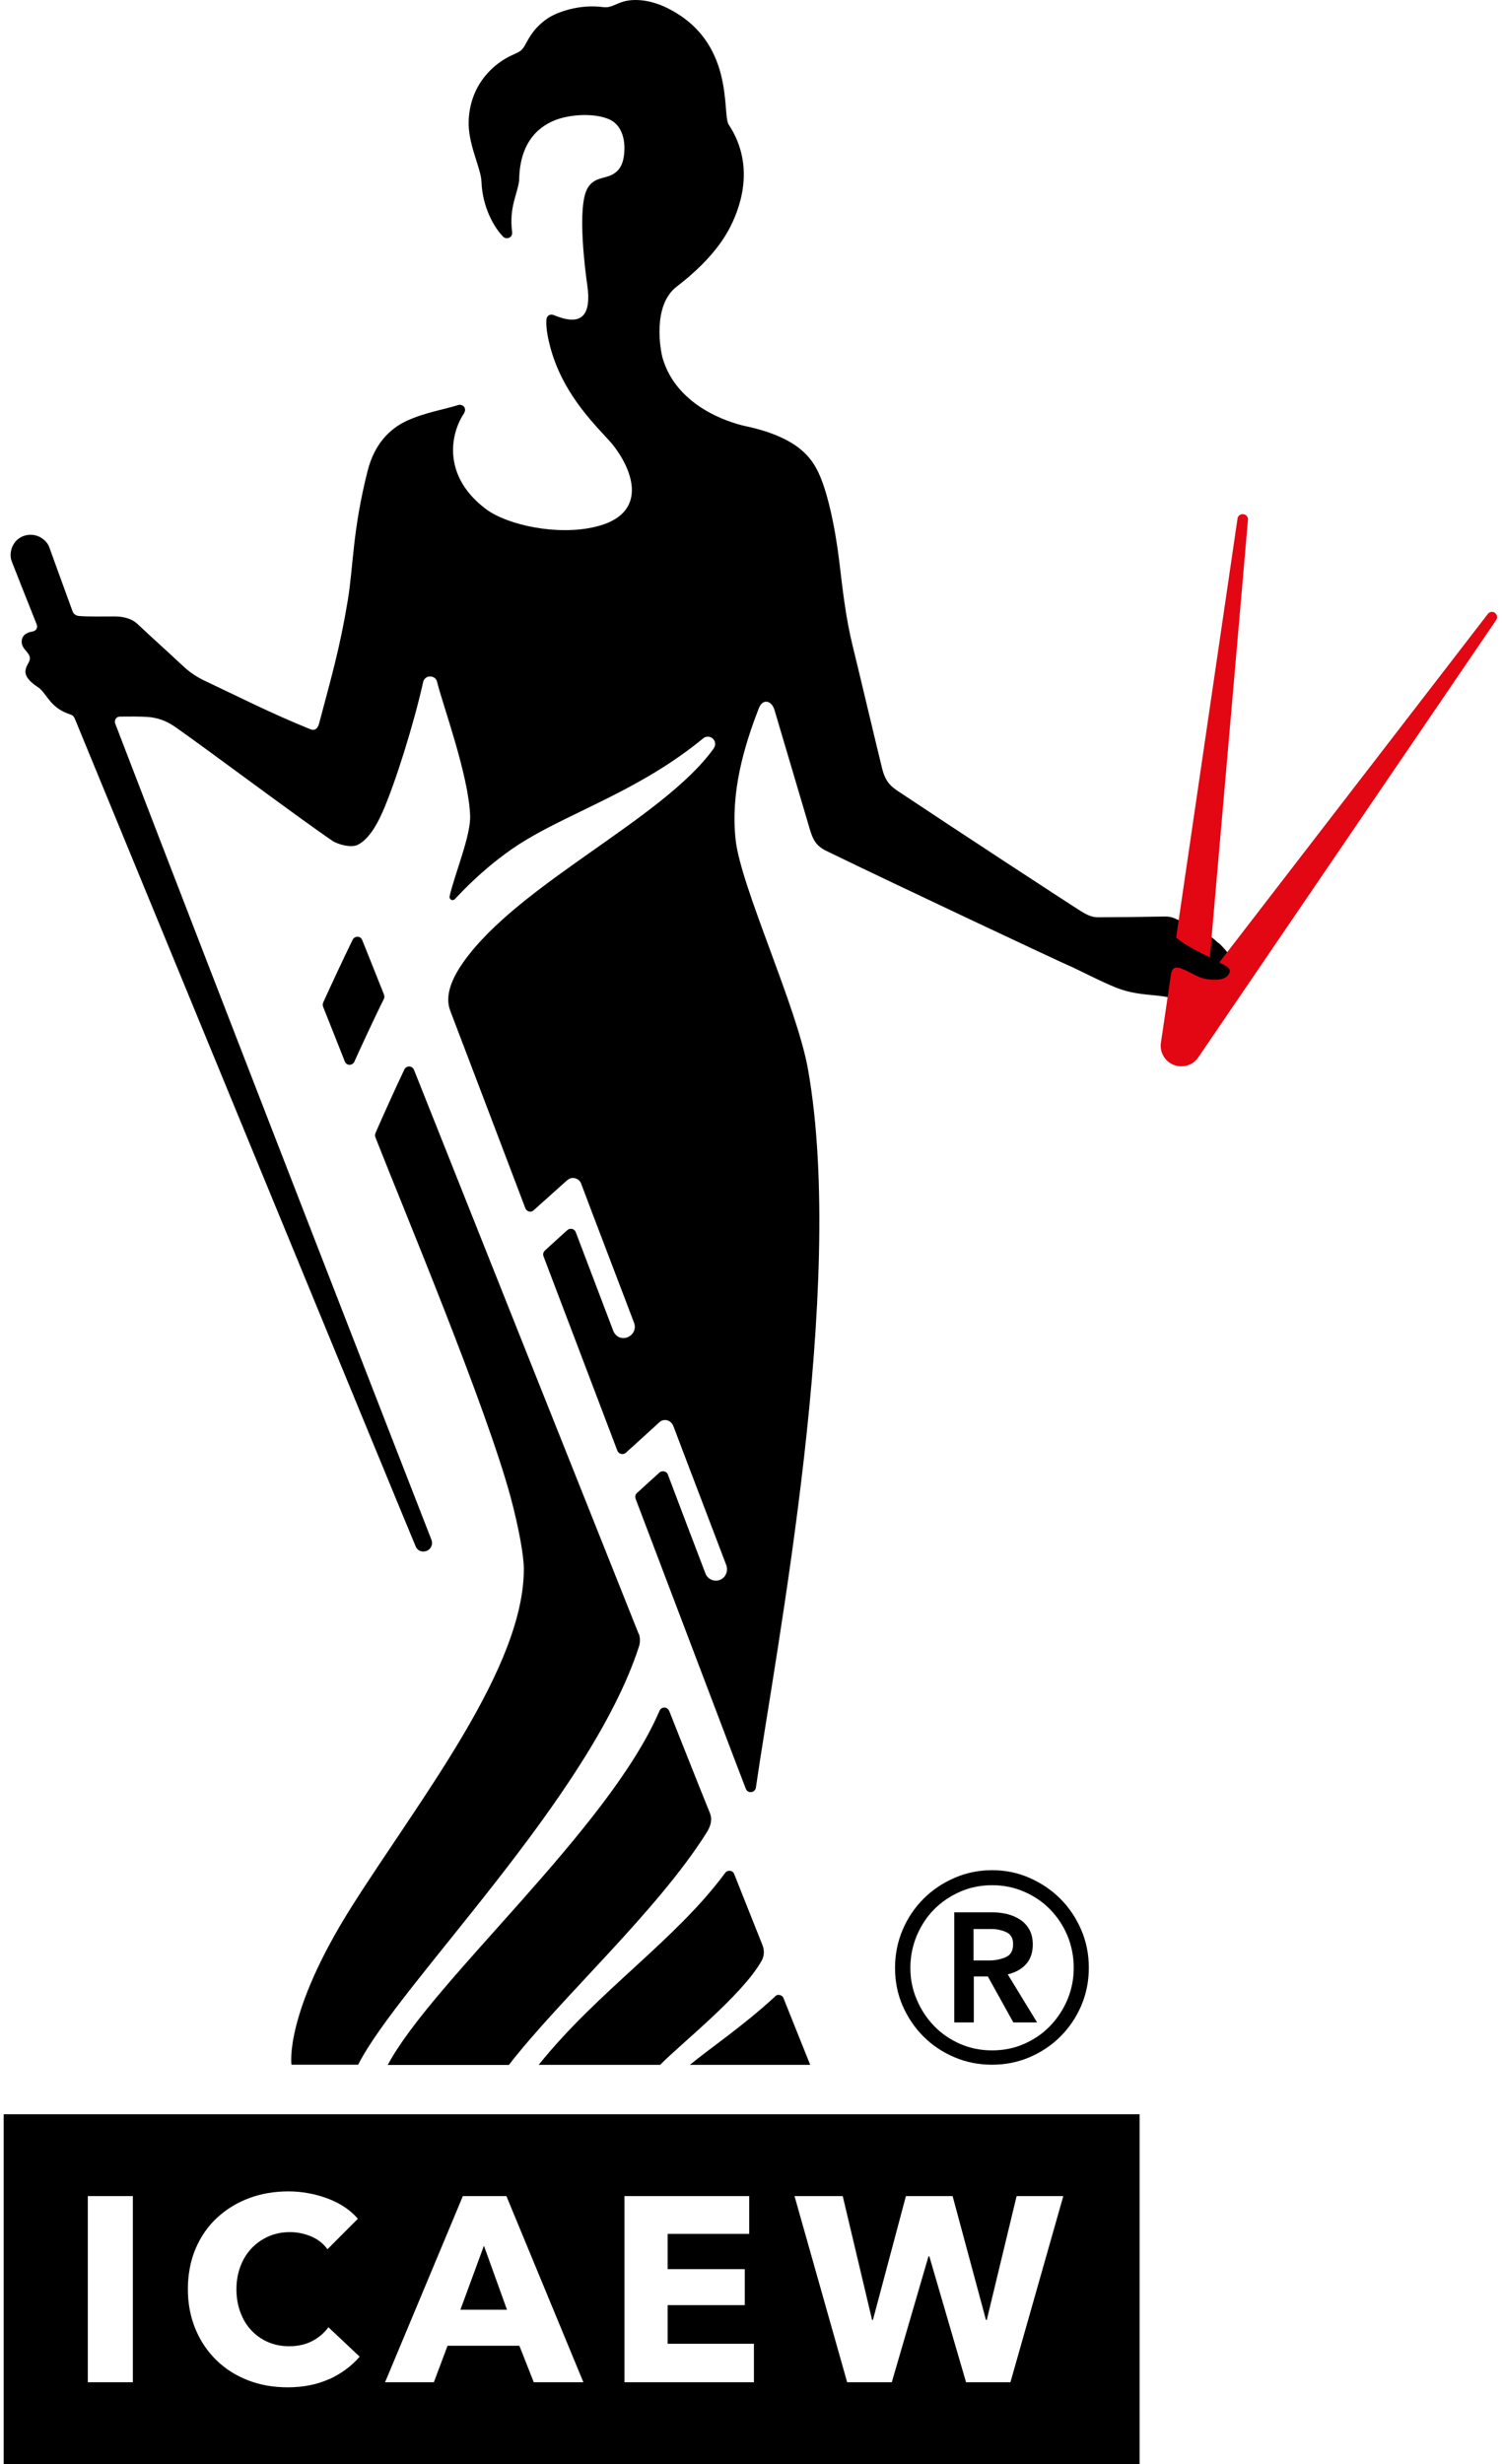 <svg width="175" height="287" viewBox="0 0 175 287" fill="none" xmlns="http://www.w3.org/2000/svg">
<path d="M0.428 287H132.778V246.263H0.428V287ZM15.48 277.482H10.231V255.794H15.48V277.482ZM38.373 277.1C36.968 277.742 35.346 278.07 33.519 278.07C31.842 278.07 30.301 277.797 28.897 277.25C27.479 276.703 26.252 275.924 25.215 274.912C24.179 273.9 23.361 272.696 22.775 271.288C22.188 269.879 21.889 268.32 21.889 266.638C21.889 264.956 22.188 263.329 22.788 261.921C23.388 260.512 24.22 259.309 25.284 258.324C26.347 257.34 27.588 256.574 29.006 256.041C30.437 255.507 31.964 255.247 33.614 255.247C35.141 255.247 36.641 255.521 38.114 256.054C39.586 256.601 40.786 257.381 41.699 258.434L38.154 261.989C37.664 261.319 37.023 260.813 36.232 260.485C35.441 260.157 34.623 259.993 33.791 259.993C32.878 259.993 32.032 260.157 31.269 260.499C30.506 260.84 29.851 261.305 29.292 261.893C28.747 262.481 28.31 263.179 28.01 263.986C27.71 264.792 27.547 265.681 27.547 266.638C27.547 267.596 27.697 268.512 28.01 269.332C28.31 270.153 28.733 270.85 29.278 271.425C29.824 272.013 30.465 272.464 31.215 272.792C31.964 273.12 32.796 273.284 33.682 273.284C34.718 273.284 35.632 273.079 36.396 272.669C37.173 272.259 37.786 271.725 38.264 271.069L41.904 274.501C40.95 275.609 39.763 276.471 38.359 277.127M62.192 277.482L60.515 273.23H52.144L50.548 277.482H44.863L53.93 255.794H59.002L67.973 277.482H62.165H62.192ZM87.852 277.482H72.759V255.794H87.293V260.198H77.79V264.3H86.775V268.498H77.79V272.997H87.839V277.469L87.852 277.482ZM117.725 277.482H112.558L108.277 262.81H108.181L103.9 277.482H98.705L92.57 255.794H98.187L101.609 270.221H101.705L105.55 255.794H110.99L114.876 270.221H114.971L118.448 255.794H123.888L117.725 277.482Z" fill="black"/>
<path d="M53.643 269.032H59.069L56.383 261.579L53.643 269.032Z" fill="black"/>
<path d="M44.754 115.876C44.522 115.329 42.422 110.009 42.204 109.503C42.136 109.353 42.054 109.202 41.822 109.134C41.55 109.052 41.236 109.161 41.086 109.462C39.995 111.691 38.591 114.713 37.664 116.751C37.568 116.97 37.609 117.161 37.664 117.312C38.523 119.486 39.532 121.989 40.172 123.63C40.391 124.19 41.086 124.108 41.277 123.684C41.59 122.973 43.663 118.46 44.713 116.382C44.794 116.231 44.808 116.04 44.74 115.862" fill="black"/>
<path d="M76.794 199.373C70.836 213.157 50.384 230.756 45.176 240.52H59.288C65.259 232.794 76.617 222.579 82.344 213.43C82.862 212.61 82.984 211.871 82.725 211.215C81.484 208.166 78.376 200.303 77.994 199.345C77.803 198.881 77.435 198.84 77.176 198.935C76.944 199.017 76.862 199.209 76.794 199.386" fill="black"/>
<path d="M88.834 226.558C87.839 224.056 85.835 219.01 85.548 218.299C85.453 218.052 85.303 217.97 85.167 217.929C84.921 217.847 84.621 217.97 84.512 218.121C78.718 225.998 69.692 231.864 62.765 240.507H76.918C79.195 238.155 86.435 232.452 88.712 228.432C88.998 227.94 89.121 227.269 88.834 226.558Z" fill="black"/>
<path d="M74.422 190.334C74.04 189.404 48.353 124.942 48.23 124.6C48.176 124.463 47.998 124.231 47.685 124.217C47.453 124.217 47.221 124.34 47.112 124.573C45.98 126.952 44.685 129.837 43.785 131.888C43.731 132.025 43.635 132.203 43.758 132.517C47.003 140.804 56.629 163.737 59.52 174.485C60.447 177.958 61.033 181.199 61.033 182.758C61.033 194.341 48.885 209.574 40.977 222.073C33.082 234.571 33.955 240.493 33.955 240.493H41.727C46.471 231.112 68.764 209.437 74.463 191.729C74.613 191.264 74.572 190.662 74.436 190.32" fill="black"/>
<path d="M90.198 232.643C86.666 235.912 82.576 238.688 80.381 240.507H94.397C94.397 240.507 91.534 233.354 91.275 232.712C91.179 232.466 90.907 232.356 90.675 232.356C90.484 232.356 90.348 232.493 90.198 232.643Z" fill="black"/>
<path d="M141.981 109.859C140.536 108.546 139.568 108.136 137.918 107.438C136.691 106.919 136.595 106.727 135.518 106.755C132.832 106.809 130.119 106.837 128.469 106.837C127.76 106.837 127.256 106.96 125.974 106.153C124.693 105.36 110.963 96.376 105.182 92.519C104.077 91.781 103.232 91.357 102.782 89.525C102.236 87.35 100.137 78.448 99.332 75.18C98.528 71.912 98.173 68.643 97.792 65.457C97.273 61.122 96.346 57.115 95.365 55.064C94.615 53.505 93.156 50.989 86.925 49.649C84.621 49.157 78.799 47.174 77.204 41.718C76.958 40.856 75.963 35.578 78.853 33.376C80.353 32.228 83.23 29.835 84.88 26.812C86.052 24.666 88.22 19.51 84.88 14.478C84.116 13.124 85.671 4.769 77.64 0.885C75.895 0.038 73.89 -0.263 72.418 0.256C71.545 0.557 71.068 0.94 70.291 0.831C67.523 0.448 64.851 1.419 63.76 2.171C62.219 3.251 61.687 4.318 61.169 5.261C60.815 5.904 60.529 6.041 59.697 6.41C57.747 7.271 54.829 9.61 54.611 13.958C54.461 16.721 56.043 19.551 56.097 21.165C56.206 24.146 57.583 26.525 58.62 27.565C58.892 27.838 59.274 27.783 59.492 27.578C59.683 27.401 59.683 27.168 59.669 27.018C59.288 24.105 60.324 22.56 60.488 20.987C60.542 16.297 63.051 14.492 65.137 13.835C66.828 13.302 69.336 13.193 70.959 13.89C72.581 14.587 72.922 16.57 72.691 18.143C72.609 18.717 72.459 19.538 71.654 20.139C70.645 20.905 69.241 20.495 68.423 21.985C67.223 24.173 68.191 31.612 68.423 33.199C68.682 34.976 68.491 36.07 68 36.672C67.264 37.547 65.914 37.274 64.51 36.699C64.414 36.658 64.264 36.617 64.06 36.672C63.883 36.727 63.705 36.918 63.678 37.151C63.528 38.272 64.033 40.774 65.041 43.072C66.978 47.53 70.454 50.593 71.422 51.837C73.945 55.051 75.431 59.905 69.391 61.355C64.919 62.435 59.097 61.15 56.629 59.303C51.666 55.584 52.361 50.784 54.011 48.227C54.243 47.871 54.216 47.612 54.093 47.42C53.943 47.188 53.629 47.106 53.398 47.174C51.843 47.68 49.512 48.036 47.385 49.02C45.353 49.964 43.608 51.769 42.831 54.846C41.045 61.929 41.195 65.854 40.513 69.97C39.572 75.645 38.563 79.022 37.186 84.246C37.036 84.82 36.723 85.176 36.136 84.93C31.664 83.125 27.847 81.183 23.743 79.241C23.197 78.981 22.256 78.448 21.411 77.655C19.243 75.631 17.948 74.496 15.971 72.636C15.425 72.13 14.498 71.802 13.394 71.802C11.921 71.802 10.326 71.843 9.195 71.747C8.84 71.72 8.567 71.501 8.458 71.214C7.449 68.466 6.031 64.541 5.731 63.707C5.459 62.955 4.341 61.984 2.909 62.38C1.491 62.777 0.959 64.349 1.368 65.389C1.641 66.086 3.168 69.97 4.272 72.718C4.313 72.814 4.368 73.046 4.245 73.265C4.163 73.402 4.013 73.525 3.741 73.566C3.127 73.675 2.541 73.976 2.527 74.728C2.5 75.727 3.754 76.069 3.427 76.971C3.318 77.286 3.059 77.546 2.977 78.065C2.868 78.749 3.454 79.419 4.395 80.021C5.445 80.691 5.731 82.386 8.076 83.179C8.417 83.289 8.581 83.357 8.745 83.781C12.167 92.095 47.412 177.74 48.435 180.133C48.68 180.721 49.362 180.857 49.839 180.584C50.316 180.31 50.425 179.75 50.275 179.367C49.062 176.276 25.365 115.411 13.421 84.273C13.408 84.219 13.326 84 13.476 83.74C13.585 83.549 13.789 83.467 13.98 83.467C14.962 83.467 16.339 83.426 17.471 83.535C18.834 83.672 19.843 84.273 20.47 84.711C24.315 87.405 34.555 95.09 38.727 97.934C39.381 98.372 40.936 98.782 41.686 98.399C42.872 97.798 43.826 96.28 44.562 94.598C46.021 91.316 48.203 84.383 49.307 79.419C49.389 79.05 49.757 78.776 50.098 78.79C50.493 78.79 50.834 79.036 50.916 79.378C51.462 81.757 54.611 90.249 54.775 95.008C54.856 97.36 53.002 101.722 52.389 104.375C52.361 104.498 52.375 104.703 52.566 104.799C52.675 104.867 52.852 104.867 52.989 104.731C53.411 104.32 56.724 100.574 61.278 97.839C66.978 94.406 74.722 91.918 81.921 86.01C82.357 85.641 82.862 85.832 83.08 86.065C83.38 86.379 83.421 86.803 83.121 87.227C77.176 95.446 60.515 102.885 54.011 112.033C51.652 115.342 52.211 117.079 52.498 117.831C53.807 121.236 59.438 136.073 61.21 140.736C61.319 141.023 61.769 141.338 62.178 140.968C63.01 140.216 65.11 138.329 66.05 137.495C66.719 136.893 67.523 137.345 67.7 137.837C68.777 140.736 72.99 151.717 73.863 154.041C74.163 154.821 73.74 155.477 73.181 155.737C72.568 156.011 71.763 155.833 71.436 154.971C70.795 153.276 67.959 145.809 67.073 143.498C66.95 143.17 66.46 142.965 66.091 143.293C65.451 143.868 64.401 144.811 63.487 145.659C63.392 145.755 63.201 145.987 63.324 146.329C63.719 147.368 71 166.526 71.941 169.002C72.063 169.302 72.554 169.535 72.922 169.207C73.768 168.441 76.385 166.075 76.849 165.638C77.258 165.255 78.144 165.282 78.472 166.144C79.549 169.029 83.666 179.763 84.607 182.266C84.866 182.963 84.58 183.702 83.953 183.989C83.339 184.276 82.494 184.044 82.194 183.278C81.567 181.651 78.349 173.186 77.803 171.723C77.653 171.326 77.094 171.285 76.849 171.504C76.658 171.682 75.036 173.159 74.218 173.897C74.013 174.075 73.972 174.362 74.068 174.608C79.876 189.869 86.407 207.14 86.898 208.357C87.034 208.685 87.348 208.795 87.607 208.726C87.852 208.658 88.029 208.48 88.07 208.207C90.429 191.92 98.637 149.912 94.138 124.532C92.842 117.229 86.311 103.309 85.711 97.825C85.098 92.341 86.666 86.967 88.425 82.468C88.847 81.388 89.884 81.525 90.238 82.701C91.07 85.504 93.129 92.478 94.015 95.446C94.615 97.469 94.751 98.372 96.305 99.124C104.282 103.008 123.465 112.019 124.529 112.471C125.592 112.922 128.251 114.33 130.051 115.041C133.364 116.354 135.777 115.438 138.518 117.052C139.131 117.407 140.509 117.571 140.999 116.915C141.49 116.272 142.99 114.166 144.026 112.648C143.985 112.539 143.931 112.43 143.876 112.306C143.44 111.377 142.649 110.433 141.967 109.818" fill="black"/>
<path d="M140.959 111.513C142.486 94.064 145.377 60.917 145.404 60.52C145.431 60.233 145.186 59.919 144.858 59.891C144.477 59.85 144.231 60.124 144.19 60.37C144.149 60.657 139.636 91.466 137.032 109.216C138.464 110.365 139.909 110.966 140.945 111.513" fill="#E30613"/>
<path d="M174.186 71.392C173.927 71.187 173.545 71.255 173.368 71.487C173.123 71.802 152.726 98.276 142.063 112.101C142.745 112.443 143.372 112.771 143.277 113.182C143.059 114.18 141.559 114.275 140.264 113.975C139.268 113.742 137.891 112.703 137.114 112.703C136.773 112.703 136.555 112.853 136.432 113.469C135.737 118.214 135.287 121.332 135.26 121.455C135.082 122.644 135.819 123.766 136.923 124.094C137.932 124.395 139.023 124.039 139.609 123.164C140.277 122.179 174.104 72.54 174.336 72.199C174.473 71.98 174.486 71.624 174.173 71.392" fill="#E30613"/>
<path d="M104.282 229.211C104.282 227.639 104.582 226.162 105.168 224.781C105.754 223.399 106.572 222.196 107.595 221.17C108.618 220.145 109.817 219.338 111.194 218.736C112.572 218.135 114.03 217.834 115.585 217.834C117.139 217.834 118.598 218.135 119.961 218.736C121.325 219.338 122.525 220.145 123.547 221.17C124.57 222.196 125.374 223.386 125.974 224.781C126.574 226.162 126.861 227.652 126.861 229.211C126.861 230.77 126.561 232.247 125.974 233.628C125.374 234.996 124.57 236.199 123.547 237.211C122.525 238.237 121.325 239.03 119.961 239.618C118.584 240.206 117.125 240.493 115.585 240.493C114.044 240.493 112.572 240.206 111.194 239.618C109.817 239.03 108.631 238.237 107.595 237.211C106.572 236.186 105.768 234.996 105.168 233.628C104.568 232.261 104.282 230.784 104.282 229.211ZM106.068 229.211C106.068 230.511 106.313 231.755 106.818 232.917C107.309 234.08 107.99 235.119 108.849 235.994C109.708 236.883 110.717 237.567 111.876 238.073C113.035 238.579 114.276 238.825 115.598 238.825C116.921 238.825 118.162 238.579 119.307 238.073C120.466 237.567 121.475 236.883 122.334 235.994C123.193 235.105 123.875 234.08 124.365 232.917C124.856 231.741 125.102 230.511 125.102 229.211C125.102 227.912 124.856 226.627 124.365 225.451C123.875 224.288 123.193 223.263 122.334 222.388C121.475 221.512 120.466 220.829 119.307 220.336C118.148 219.83 116.907 219.584 115.598 219.584C114.289 219.584 113.035 219.83 111.876 220.336C110.717 220.842 109.708 221.526 108.849 222.388C107.99 223.249 107.322 224.275 106.818 225.451C106.327 226.627 106.068 227.871 106.068 229.211ZM111.167 222.743H115.626C116.226 222.743 116.798 222.811 117.357 222.948C117.916 223.085 118.421 223.304 118.871 223.605C119.321 223.905 119.675 224.288 119.934 224.753C120.193 225.218 120.33 225.806 120.33 226.504C120.33 227.434 120.071 228.199 119.539 228.787C119.007 229.376 118.298 229.758 117.412 229.964L120.834 235.57H118.066L115.094 230.21H113.458V235.57H111.181V222.743H111.167ZM115.271 228.35C115.926 228.35 116.553 228.227 117.153 227.981C117.753 227.734 118.039 227.215 118.039 226.449C118.039 225.752 117.766 225.287 117.221 225.04C116.676 224.808 116.103 224.685 115.517 224.685H113.43V228.35H115.258H115.271Z" fill="black"/>
</svg>
